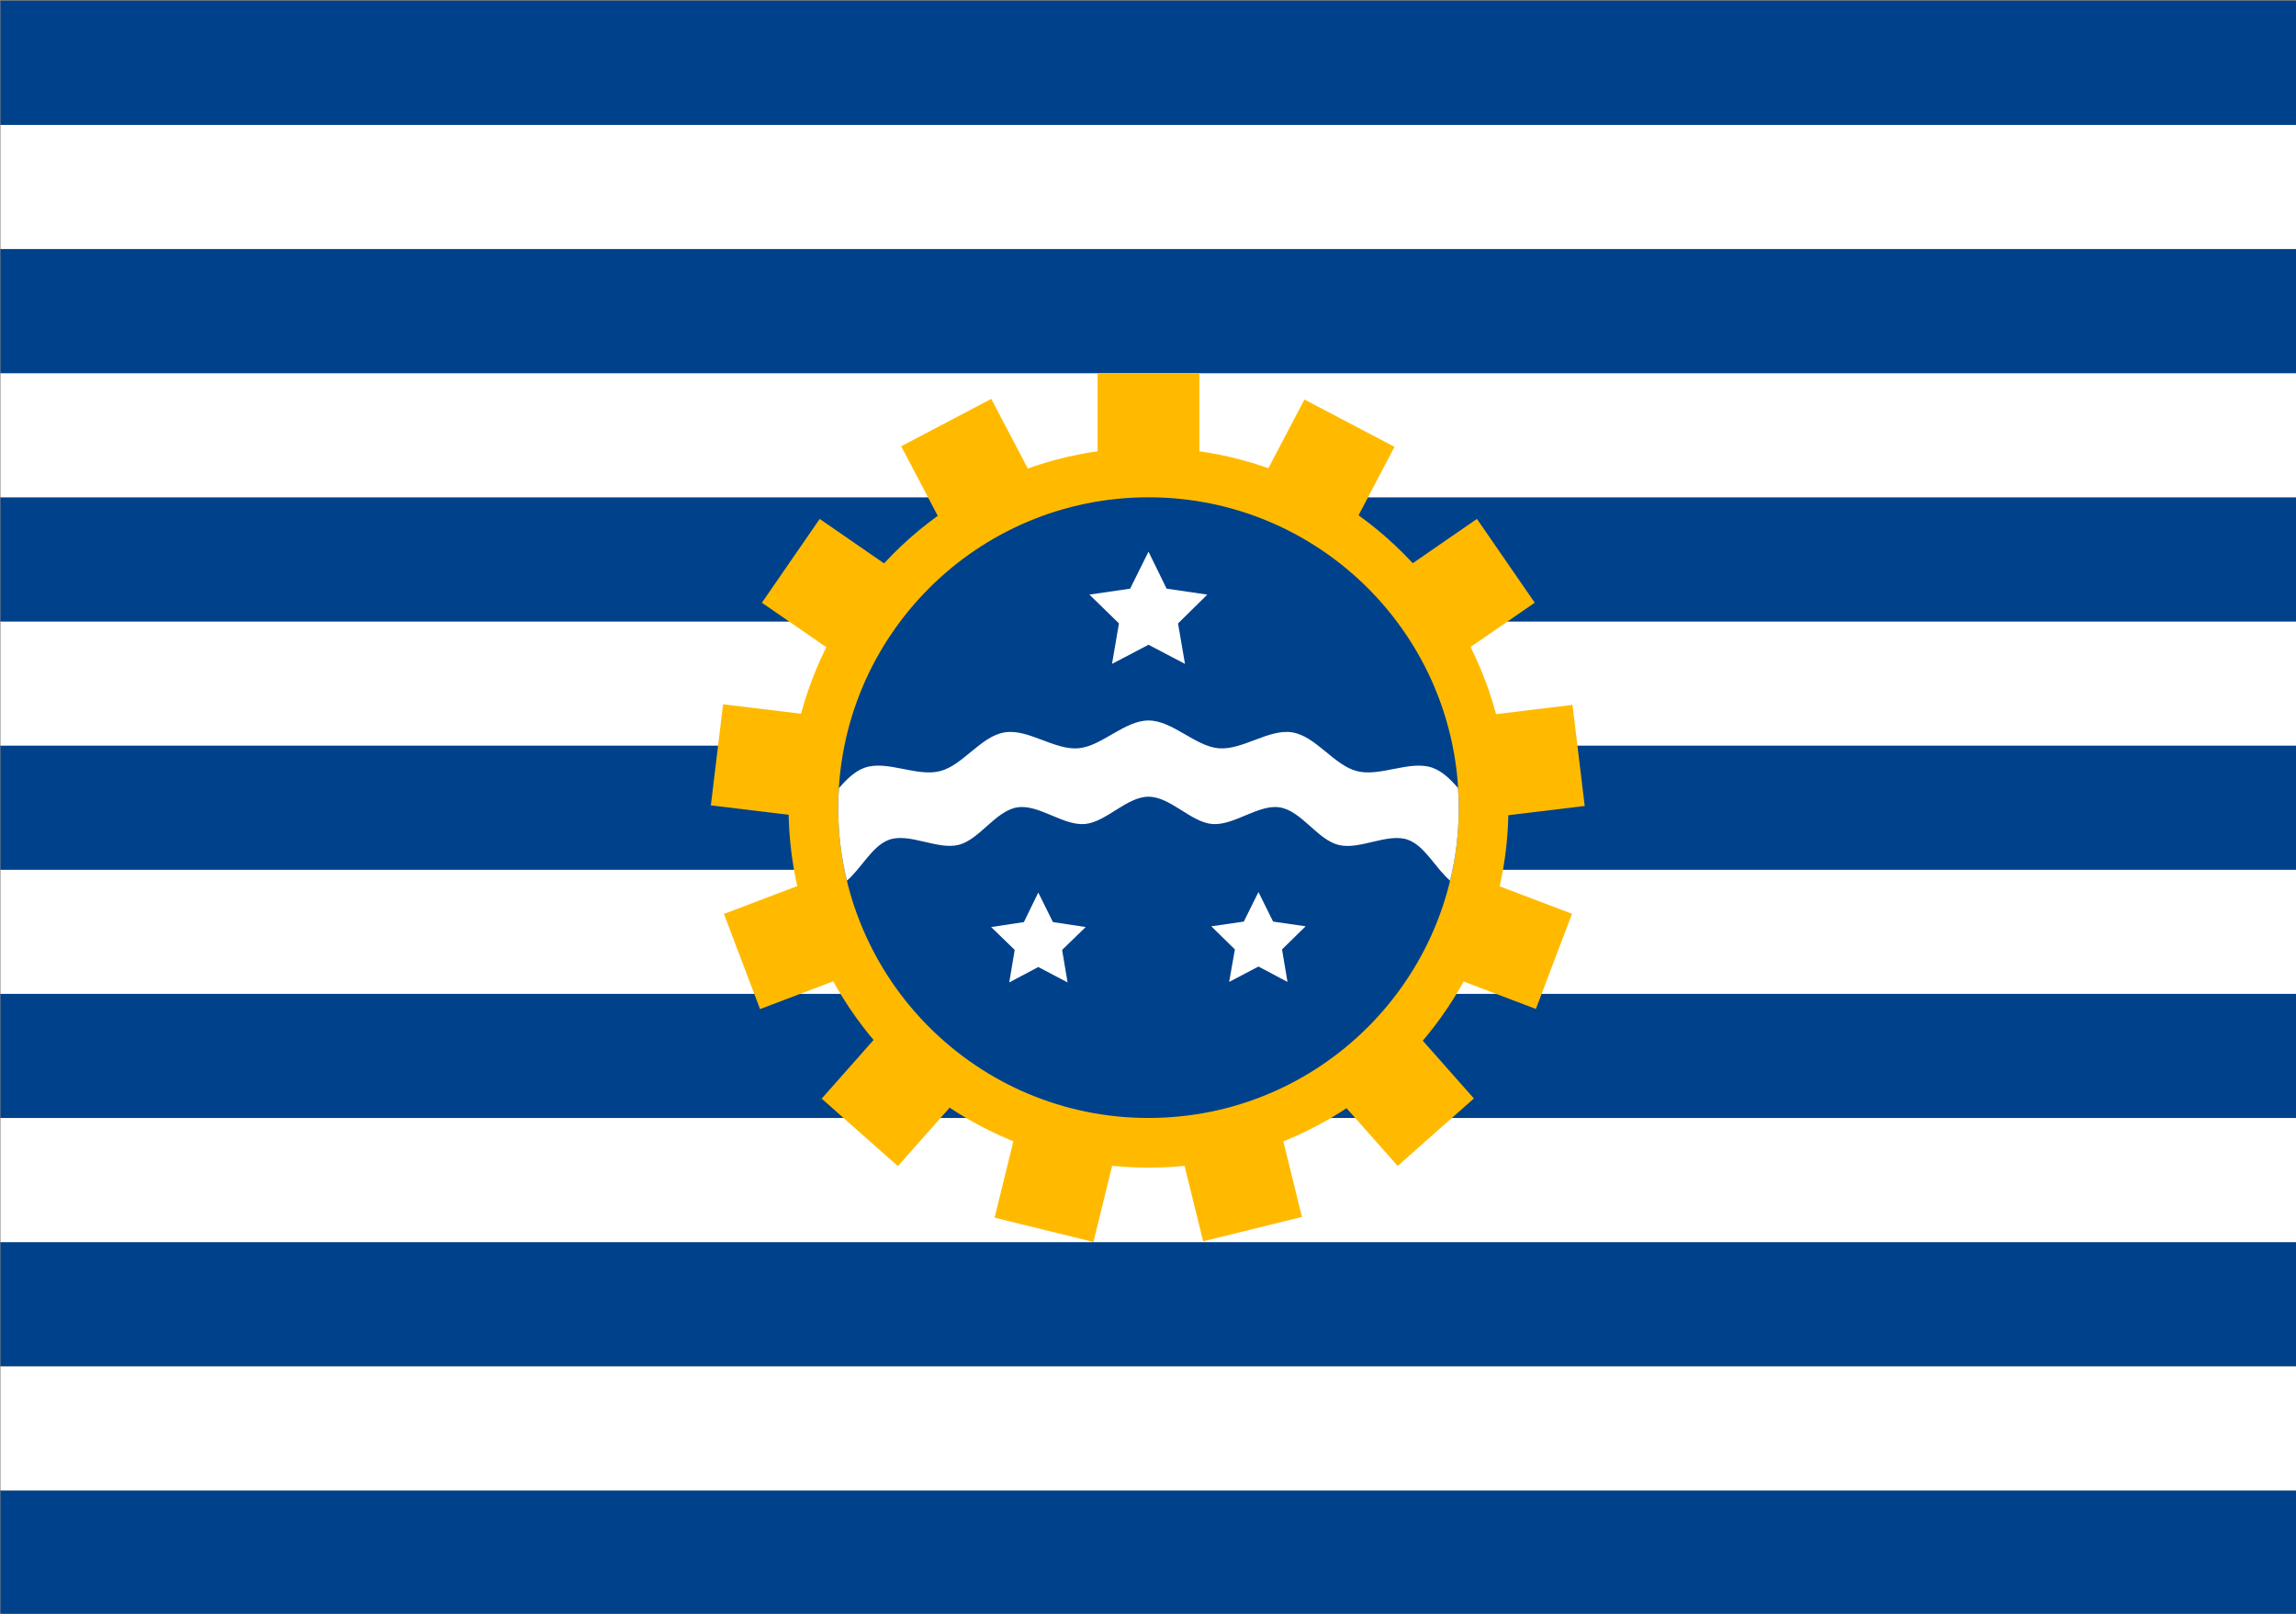 <?xml version="1.0" encoding="utf-8"?>
<!-- Generator: Adobe Illustrator 26.3.1, SVG Export Plug-In . SVG Version: 6.00 Build 0)  -->
<svg version="1.1" id="Layer_1" xmlns="http://www.w3.org/2000/svg" xmlns:xlink="http://www.w3.org/1999/xlink" x="0px" y="0px"
	 viewBox="0 0 925 650" style="enable-background:new 0 0 925 650;" xml:space="preserve">
<rect x="0" y="0" width="925" height="650" fill="#808080" stroke="none"/>
<style type="text/css">
	.st0{fill:#00418C;}
	.st1{fill:#FFFFFF;}
	.st2{fill:#FFBA00;}
</style>
<rect x="0.2" y="600.3" class="st0" width="925" height="50"/>
<rect x="0.2" y="550.3" class="st1" width="925" height="50"/>
<rect x="0.2" y="500.3" class="st0" width="925" height="50"/>
<rect x="0.2" y="450.3" class="st1" width="925" height="50"/>
<rect x="0.2" y="400.3" class="st0" width="925" height="50"/>
<rect x="0.2" y="350.3" class="st1" width="925" height="50"/>
<rect x="0.2" y="300.3" class="st0" width="925" height="50"/>
<rect x="0.2" y="250.3" class="st1" width="925" height="50"/>
<rect x="0.2" y="200.3" class="st0" width="925" height="50"/>
<rect x="0.2" y="150.3" class="st1" width="925" height="50"/>
<rect x="0.2" y="100.3" class="st0" width="925" height="50"/>
<rect x="0.2" y="50.3" class="st1" width="925" height="50"/>
<rect x="0.2" y="0.3" class="st0" width="925" height="50"/>
<circle class="st2" cx="462.7" cy="325.3" r="145"/>
<rect x="442.2" y="150.3" class="st2" width="41" height="59.2"/>
<rect x="374.6" y="167" transform="matrix(0.885 -0.465 0.465 0.885 -46.106 206.131)" class="st2" width="41" height="59.2"/>
<rect x="322.5" y="213.1" transform="matrix(0.568 -0.823 0.823 0.568 -51.614 387.142)" class="st2" width="41" height="59.2"/>
<rect x="297.8" y="278.2" transform="matrix(0.12 -0.993 0.993 0.12 -25.6 586.721)" class="st2" width="41" height="59.2"/>
<rect x="306.2" y="347.3" transform="matrix(-0.355 -0.935 0.935 -0.355 90.183 816.029)" class="st2" width="41" height="59.2"/>
<rect x="345.8" y="404.6" transform="matrix(-0.749 -0.663 0.663 -0.749 352.498 1002.005)" class="st2" width="41" height="59.2"/>
<rect x="407.4" y="436.9" transform="matrix(-0.971 -0.239 0.239 -0.971 731.671 1021.841)" class="st2" width="41" height="59.2"/>
<rect x="477" y="436.9" transform="matrix(-0.971 0.239 -0.239 -0.971 1092.108 800.394)" class="st2" width="41" height="59.2"/>
<rect x="538.6" y="404.6" transform="matrix(-0.749 0.663 -0.663 -0.749 1265.457 388.396)" class="st2" width="41" height="59.2"/>
<rect x="578.1" y="347.3" transform="matrix(-0.355 0.935 -0.935 -0.355 1163.278 -49.173)" class="st2" width="41" height="59.2"/>
<rect x="586.5" y="278.2" transform="matrix(0.12 0.993 -0.993 0.12 839.396 -331.866)" class="st2" width="41" height="59.2"/>
<rect x="561.8" y="213.1" transform="matrix(0.568 0.823 -0.823 0.568 451.298 -374.392)" class="st2" width="41" height="59.2"/>
<rect x="509.7" y="167" transform="matrix(0.885 0.465 -0.465 0.885 152.098 -223.893)" class="st2" width="41" height="59.2"/>
<circle class="st0" cx="462.7" cy="325.3" r="125"/>
<g>
	<path class="st1" d="M584.2,354.7c-5.9-5-10.2-14.1-17.1-16.5c-8.2-2.8-19.4,4.3-27.9,2.1c-8.4-2.1-14.9-13.7-23.6-15.1
		c-8.5-1.4-18.4,7.4-27.2,6.7c-8.6-0.7-16.9-11-25.7-11c-8.8,0-17.1,10.3-25.7,11c-8.8,0.7-18.6-8.1-27.2-6.7
		c-8.7,1.4-15.2,13-23.6,15.1c-8.5,2.1-19.7-4.9-27.9-2.1c-6.9,2.4-11.2,11.5-17.1,16.5c-2.3-9.4-3.5-19.3-3.5-29.4
		c0-2.6,0.1-5.3,0.3-7.9c3.1-3.5,6.4-6.8,10.4-8.2c9-3.1,21,3.8,30.3,1.4c9.2-2.3,16.5-14.1,26-15.6c9.4-1.6,20.1,7.2,29.7,6.4
		c9.5-0.8,18.6-11.2,28.3-11.2c9.7,0,18.8,10.4,28.3,11.2c9.6,0.8,20.3-8,29.7-6.4c9.5,1.6,16.8,13.3,26,15.6
		c9.3,2.4,21.3-4.5,30.3-1.4c4,1.4,7.3,4.6,10.4,8.2c0.2,2.6,0.3,5.2,0.3,7.9C587.7,335.5,586.5,345.3,584.2,354.7z"/>
</g>
<polygon class="st1" points="462.7,259.7 448,267.4 450.8,251.1 438.9,239.5 455.3,237.1 462.7,222.2 470,237.1 486.4,239.5 
	474.6,251.1 477.4,267.4 "/>
<g>
	<polygon class="st1" points="418.3,389.5 406.6,395.7 408.8,382.6 399.3,373.4 412.5,371.4 418.3,359.5 424.2,371.4 437.4,373.4 
		427.9,382.6 430.1,395.7 	"/>
	<polygon class="st1" points="507,389.3 495.2,395.5 497.5,382.4 488,373.1 501.1,371.2 507,359.3 512.9,371.2 526,373.1 
		516.5,382.4 518.7,395.5 	"/>
</g>
</svg>
